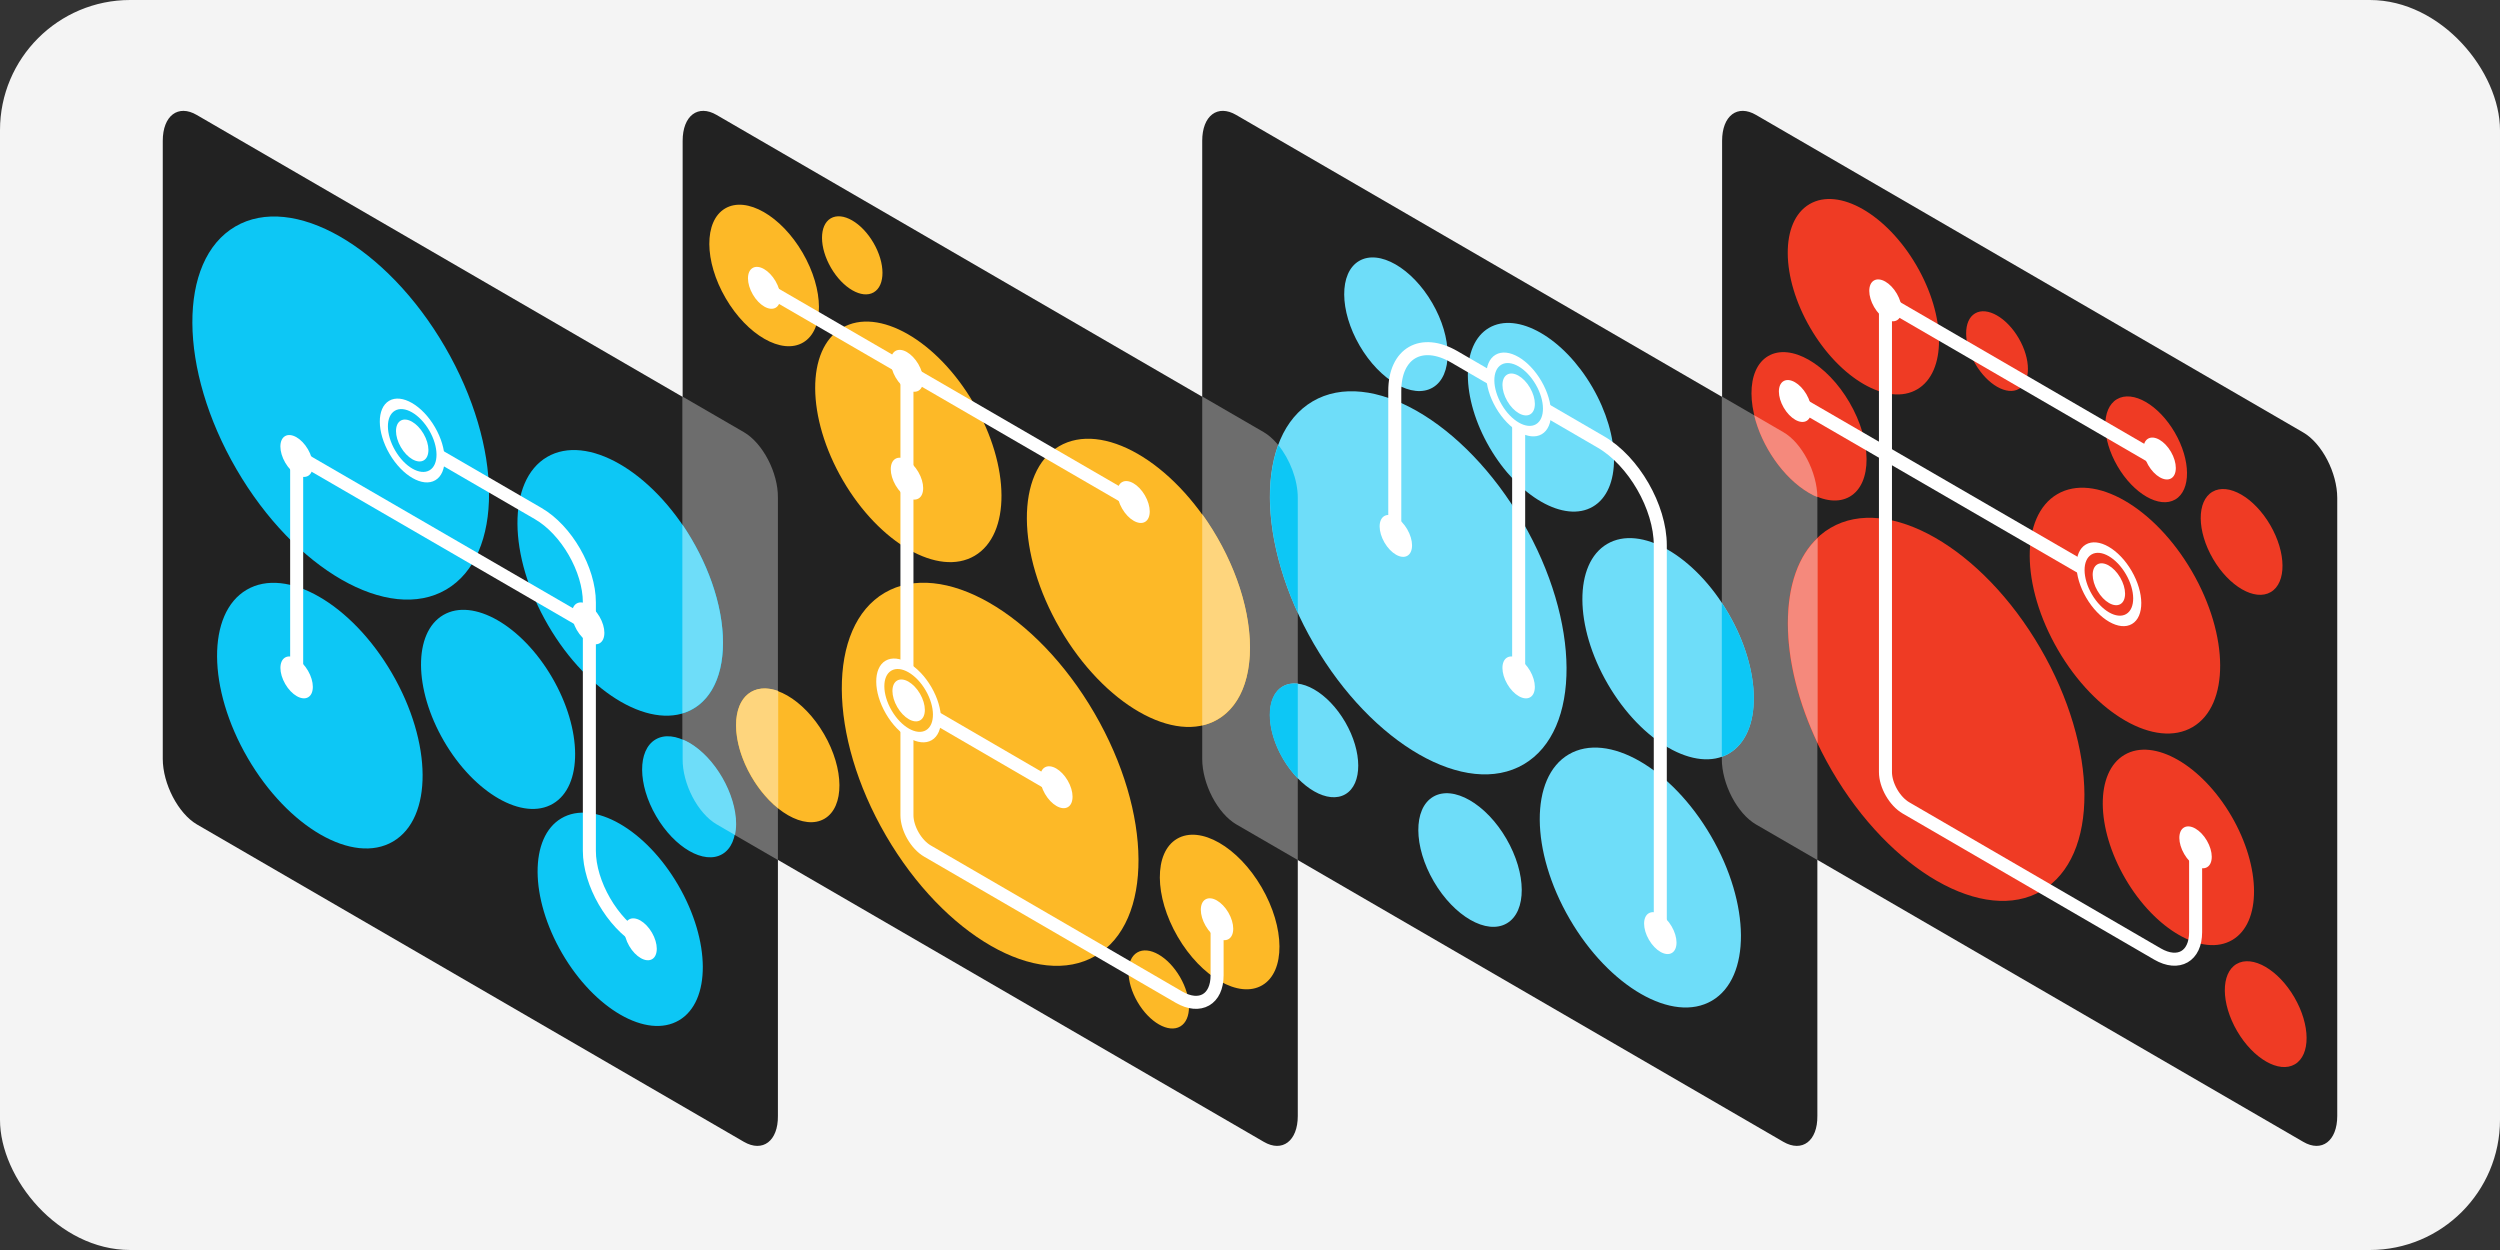 <svg xmlns="http://www.w3.org/2000/svg" width="384" height="192" viewBox="0 0 384 192" fill="none"><rect x="0" y="0" width="384" height="192" fill="#333333" stroke="none"/><rect width="384" height="192" rx="20" fill="#F4F4F4"></rect><g clip-path="url(#clip0)"><path d="M353.771 175.381L269.743 126.621C266.843 124.943 264.514 120.394 264.514 116.551V21.637C264.514 17.75 266.887 15.984 269.743 17.662L353.771 66.422C356.671 68.1 359.001 72.65 359.001 76.492V171.406C359.001 175.249 356.627 177.06 353.771 175.381Z" fill="#222222"></path><path d="M336.794 111.675C342.472 108.339 342.418 97.628 336.673 87.751C330.928 77.875 321.667 72.574 315.989 75.91C310.31 79.246 310.364 89.957 316.11 99.833C321.855 109.709 331.115 115.011 336.794 111.675Z" fill="#EF3B24"></path><path d="M334.126 76.718C336.556 75.29 336.521 70.684 334.046 66.43C331.572 62.177 327.595 59.886 325.165 61.314C322.734 62.742 322.77 67.348 325.244 71.602C327.719 75.856 331.695 78.146 334.126 76.718Z" fill="#EF3B24"></path><path d="M310.117 59.726C311.961 58.642 311.946 55.169 310.084 51.969C308.222 48.768 305.218 47.051 303.374 48.135C301.53 49.218 301.545 52.691 303.407 55.892C305.269 59.093 308.273 60.809 310.117 59.726Z" fill="#EF3B24"></path><path d="M352.493 163.474C354.923 162.046 354.888 157.44 352.413 153.186C349.939 148.933 345.962 146.642 343.532 148.07C341.101 149.498 341.137 154.104 343.611 158.358C346.086 162.612 350.062 164.902 352.493 163.474Z" fill="#EF3B24"></path><path d="M348.792 90.942C351.222 89.514 351.187 84.908 348.712 80.654C346.238 76.4 342.261 74.11 339.831 75.538C337.4 76.966 337.436 81.572 339.91 85.826C342.385 90.079 346.361 92.37 348.792 90.942Z" fill="#EF3B24"></path><path d="M294.489 59.798C298.994 57.151 298.942 48.638 294.372 40.783C289.803 32.929 282.447 28.707 277.942 31.354C273.437 34.001 273.489 42.514 278.058 50.369C282.628 58.223 289.984 62.445 294.489 59.798Z" fill="#EF3B24"></path><path d="M342.875 144.383C347.38 141.736 347.328 133.223 342.759 125.369C338.19 117.514 330.834 113.292 326.329 115.939C321.824 118.586 321.876 127.099 326.445 134.954C331.014 142.808 338.37 147.03 342.875 144.383Z" fill="#EF3B24"></path><path d="M273.917 175.381L189.89 126.621C186.989 124.943 184.66 120.394 184.66 116.551V21.637C184.66 17.75 187.033 15.984 189.89 17.662L273.917 66.422C276.818 68.1 279.147 72.65 279.147 76.492V171.406C279.191 175.249 276.818 177.06 273.917 175.381Z" fill="#222222"></path><path d="M262.959 153.702C268.952 150.181 268.884 138.859 262.808 128.415C256.733 117.97 246.949 112.357 240.956 115.878C234.964 119.399 235.031 130.72 241.107 141.165C247.183 151.61 256.966 157.223 262.959 153.702Z" fill="#6EDDF9"></path><path d="M244.672 77.819C249.03 75.258 248.988 67.037 244.578 59.456C240.168 51.875 233.06 47.805 228.702 50.366C224.344 52.927 224.385 61.148 228.795 68.729C233.205 76.31 240.313 80.379 244.672 77.819Z" fill="#6EDDF9"></path><path d="M220.069 59.528C223.149 57.719 223.114 51.899 219.99 46.529C216.866 41.159 211.837 38.273 208.757 40.083C205.677 41.892 205.712 47.712 208.836 53.082C211.959 58.452 216.989 61.338 220.069 59.528Z" fill="#6EDDF9"></path><path d="M231.453 141.824C234.534 140.015 234.498 134.194 231.375 128.825C228.251 123.455 223.222 120.569 220.142 122.379C217.061 124.188 217.097 130.008 220.22 135.378C223.344 140.748 228.373 143.634 231.453 141.824Z" fill="#6EDDF9"></path><path d="M273.917 66.379L264.469 60.902V116.552C264.469 120.439 266.842 124.944 269.698 126.622L279.147 132.099V76.448C279.191 72.606 276.818 68.057 273.917 66.379Z" fill="#6D6D6D"></path><path d="M313.596 136.828C322.439 131.632 322.348 114.942 313.393 99.549C304.439 84.155 290.011 75.888 281.169 81.083C272.326 86.278 272.417 102.969 281.372 118.362C290.327 133.756 304.754 142.023 313.596 136.828Z" fill="#EF3B24"></path><path d="M289.607 46.15V118.583C289.607 120.615 291.014 123.088 292.772 124.104L331.401 146.541C334.61 148.396 337.246 146.894 337.246 143.184V130.42" stroke="white" stroke-width="2" stroke-miterlimit="10"></path><path d="M339.011 133.202C339.975 132.636 339.962 130.811 338.982 129.127C338.002 127.442 336.426 126.535 335.462 127.102C334.498 127.668 334.511 129.493 335.491 131.177C336.471 132.862 338.047 133.769 339.011 133.202Z" fill="white"></path><path d="M284.143 76.273C287.58 74.254 287.555 67.787 284.088 61.827C280.622 55.868 275.026 52.673 271.589 54.692C268.153 56.711 268.177 63.179 271.644 69.139C275.111 75.098 280.707 78.293 284.143 76.273Z" fill="#EF3B24"></path><path d="M275.721 61.608L324.414 89.831" stroke="white" stroke-width="2.132" stroke-miterlimit="10"></path><path d="M327.473 95.842C329.401 94.71 329.374 91.06 327.415 87.691C325.455 84.322 322.303 82.508 320.375 83.641C318.447 84.774 318.474 88.423 320.434 91.793C322.394 95.162 325.545 96.975 327.473 95.842Z" fill="white"></path><path d="M326.586 94.317C328.031 93.468 328.012 90.731 326.542 88.204C325.072 85.677 322.708 84.317 321.262 85.166C319.817 86.016 319.836 88.753 321.306 91.28C322.776 93.807 325.14 95.167 326.586 94.317Z" fill="#EF3B24"></path><path d="M325.698 92.792C326.662 92.226 326.649 90.401 325.669 88.716C324.689 87.032 323.113 86.125 322.15 86.691C321.186 87.258 321.199 89.082 322.179 90.767C323.159 92.452 324.735 93.358 325.698 92.792Z" fill="white"></path><path d="M333.491 73.479C334.455 72.912 334.442 71.088 333.462 69.403C332.482 67.718 330.906 66.812 329.943 67.378C328.979 67.944 328.992 69.769 329.972 71.454C330.952 73.138 332.528 74.045 333.491 73.479Z" fill="white"></path><path d="M277.501 64.644C278.465 64.077 278.452 62.253 277.472 60.568C276.492 58.883 274.916 57.977 273.952 58.543C272.988 59.109 273.001 60.934 273.981 62.619C274.961 64.303 276.537 65.21 277.501 64.644Z" fill="white"></path><path d="M289.52 46.283L331.138 70.442" stroke="white" stroke-width="2.132" stroke-miterlimit="10"></path><path d="M291.384 49.186C292.348 48.62 292.335 46.795 291.355 45.11C290.375 43.426 288.799 42.519 287.835 43.086C286.871 43.652 286.884 45.477 287.864 47.161C288.844 48.846 290.42 49.752 291.384 49.186Z" fill="white"></path><path d="M274.621 95.749C274.621 101.668 276.335 108.116 279.192 114.167V82.632C276.291 85.326 274.621 89.831 274.621 95.749Z" fill="#F5897C"></path><path d="M273.918 66.378L269.436 63.773C270.578 68.543 273.918 73.401 277.829 75.698C278.269 75.963 278.708 76.183 279.148 76.36C279.104 72.517 276.775 68.013 273.918 66.378Z" fill="#F5897C"></path><path d="M265.579 115.732C270.692 112.728 270.646 103.089 265.476 94.202C260.307 85.316 251.972 80.547 246.859 83.551C241.746 86.555 241.792 96.194 246.962 105.08C252.131 113.967 260.466 118.736 265.579 115.732Z" fill="#6EDDF9"></path><path d="M264.469 116.242C267.457 115.182 269.391 112.047 269.391 107.277C269.391 102.507 267.457 97.118 264.469 92.613V116.242Z" fill="#0DC7F5"></path><path d="M194.111 175.381L110.083 126.621C107.183 124.943 104.854 120.394 104.854 116.551V21.637C104.854 17.75 107.227 15.984 110.083 17.662L194.111 66.422C197.011 68.1 199.34 72.65 199.34 76.492V171.406C199.34 175.249 196.967 177.06 194.111 175.381Z" fill="#222222"></path><path d="M168.301 146.804C177.144 141.609 177.053 124.919 168.098 109.525C159.144 94.132 144.716 85.864 135.874 91.059C127.031 96.255 127.122 112.945 136.077 128.339C145.032 143.732 159.459 151.999 168.301 146.804Z" fill="#FDB927"></path><path d="M123.361 52.608C126.63 50.687 126.598 44.521 123.291 38.836C119.983 33.15 114.652 30.098 111.383 32.018C108.115 33.939 108.146 40.105 111.454 45.791C114.761 51.476 120.092 54.528 123.361 52.608Z" fill="#FDB927"></path><path d="M193.882 151.334C197.444 149.241 197.402 142.508 193.788 136.296C190.175 130.084 184.358 126.745 180.795 128.837C177.233 130.93 177.275 137.663 180.889 143.875C184.503 150.087 190.32 153.427 193.882 151.334Z" fill="#FDB927"></path><path d="M134.21 44.901C136.012 43.842 135.994 40.44 134.168 37.303C132.343 34.165 129.403 32.48 127.601 33.538C125.799 34.597 125.818 37.999 127.643 41.137C129.468 44.275 132.408 45.96 134.21 44.901Z" fill="#FDB927"></path><path d="M181.289 157.662C183.091 156.603 183.072 153.201 181.247 150.064C179.421 146.926 176.481 145.241 174.679 146.299C172.877 147.358 172.896 150.76 174.721 153.898C176.546 157.035 179.487 158.721 181.289 157.662Z" fill="#FDB927"></path><path d="M149.701 85.371C155.253 82.108 155.197 71.628 149.574 61.962C143.951 52.297 134.892 47.106 129.339 50.368C123.787 53.631 123.843 64.111 129.466 73.777C135.089 83.442 144.148 88.633 149.701 85.371Z" fill="#FDB927"></path><path d="M194.109 66.379L184.66 60.902V116.552C184.66 120.439 187.033 124.944 189.89 126.622L199.339 132.099V76.448C199.339 72.606 196.965 68.057 194.109 66.379Z" fill="#6D6D6D"></path><path d="M234.049 117.395C242.892 112.199 242.801 95.509 233.846 80.115C224.892 64.722 210.464 56.455 201.622 61.65C192.78 66.845 192.87 83.535 201.825 98.929C210.78 114.322 225.207 122.59 234.049 117.395Z" fill="#6EDDF9"></path><path d="M216.177 85.366C217.141 84.799 217.128 82.975 216.148 81.29C215.168 79.605 213.592 78.699 212.628 79.265C211.664 79.831 211.677 81.656 212.657 83.341C213.637 85.025 215.213 85.932 216.177 85.366Z" fill="white"></path><path d="M235.038 107.101C236.002 106.535 235.989 104.71 235.009 103.025C234.029 101.341 232.453 100.434 231.489 101C230.526 101.567 230.539 103.392 231.519 105.076C232.499 106.761 234.074 107.667 235.038 107.101Z" fill="white"></path><path d="M256.798 146.376C257.762 145.809 257.749 143.984 256.769 142.3C255.789 140.615 254.213 139.709 253.249 140.275C252.285 140.841 252.298 142.666 253.278 144.351C254.258 146.035 255.834 146.942 256.798 146.376Z" fill="white"></path><path d="M214.238 83.78V60.063C214.238 54.233 218.325 51.892 223.379 54.807L245.88 67.88C250.934 70.795 255.021 77.906 255.021 83.736V143.582" stroke="white" stroke-width="2" stroke-miterlimit="10"></path><path d="M233.266 60.592V104.052" stroke="white" stroke-width="2" stroke-miterlimit="10"></path><path d="M236.817 66.691C238.744 65.558 238.718 61.909 236.758 58.54C234.798 55.17 231.647 53.357 229.719 54.49C227.791 55.622 227.817 59.272 229.777 62.641C231.737 66.01 234.889 67.824 236.817 66.691Z" fill="white"></path><path d="M235.927 65.166C237.373 64.316 237.354 61.579 235.884 59.052C234.414 56.525 232.05 55.165 230.604 56.015C229.158 56.864 229.178 59.601 230.648 62.128C232.118 64.655 234.482 66.015 235.927 65.166Z" fill="#6EDDF9"></path><path d="M235.042 63.641C236.006 63.074 235.993 61.25 235.013 59.565C234.033 57.88 232.457 56.974 231.493 57.54C230.529 58.106 230.542 59.931 231.522 61.616C232.502 63.3 234.078 64.207 235.042 63.641Z" fill="white"></path><path d="M199.339 94.115V76.448C199.339 73.666 198.109 70.53 196.351 68.366C195.516 70.618 195.076 73.268 195.076 76.316C195.076 82.057 196.658 88.241 199.339 94.115Z" fill="#0DC7F5"></path><path d="M206.657 121.99C209.297 120.439 209.282 115.477 206.624 110.908C203.966 106.338 199.671 103.891 197.03 105.442C194.39 106.993 194.405 111.955 197.063 116.525C199.721 121.095 204.017 123.542 206.657 121.99Z" fill="#6EDDF9"></path><path d="M199.34 105.024C196.835 104.715 195.033 106.482 195.033 109.794C195.033 113.107 196.791 116.949 199.34 119.555V105.024Z" fill="#0DC7F5"></path><path d="M187.056 110.497C193.698 106.595 193.621 94.042 186.884 82.46C180.146 70.878 169.3 64.653 162.658 68.555C156.015 72.458 156.093 85.011 162.83 96.593C169.567 108.175 180.414 114.4 187.056 110.497Z" fill="#FDB927"></path><path d="M184.66 111.428C189.099 110.412 191.999 106.172 191.999 99.459C191.999 92.746 189.099 85.149 184.66 78.966V111.428Z" fill="#FED57D"></path><path d="M114.257 175.382L30.23 126.622C27.373 124.944 25 120.395 25 116.552V21.638C25 17.752 27.373 15.985 30.23 17.663L114.257 66.423C117.158 68.102 119.487 72.651 119.487 76.493V171.407C119.531 175.25 117.158 177.061 114.257 175.382Z" fill="#222222"></path><path d="M114.257 66.379L104.809 60.902V116.552C104.809 120.439 107.182 124.944 110.038 126.622L119.487 132.099V76.448C119.531 72.606 117.158 68.057 114.257 66.379Z" fill="#6D6D6D"></path><path d="M126.649 125.753C129.729 123.943 129.694 118.123 126.57 112.753C123.446 107.383 118.417 104.497 115.337 106.307C112.257 108.116 112.292 113.937 115.416 119.306C118.539 124.676 123.569 127.562 126.649 125.753Z" fill="#FDB927"></path><path d="M119.531 106.128C115.839 104.803 113.07 106.923 113.07 111.384C113.07 115.845 115.839 121.189 119.531 124.148V106.128Z" fill="#FED57D"></path><path d="M68.547 90.549C77.39 85.354 77.299 68.663 68.344 53.27C59.39 37.876 44.962 29.609 36.12 34.804C27.278 39.999 27.369 56.69 36.323 72.083C45.278 87.477 59.705 95.744 68.547 90.549Z" fill="#0DC7F5"></path><path d="M106.513 108.86C112.631 105.265 112.556 93.696 106.346 83.02C100.135 72.343 90.14 66.602 84.022 70.197C77.903 73.792 77.978 85.361 84.189 96.037C90.399 106.714 100.394 112.455 106.513 108.86Z" fill="#0DC7F5"></path><path d="M104.809 109.573C108.588 108.469 111.049 104.626 111.049 98.708C111.049 92.79 108.588 86.121 104.809 80.556V109.573Z" fill="#6EDDF9"></path><path d="M60.374 129.255C66.492 125.66 66.418 114.091 60.207 103.414C53.996 92.738 44.002 86.997 37.883 90.592C31.765 94.186 31.839 105.756 38.05 116.432C44.261 127.108 54.255 132.849 60.374 129.255Z" fill="#0DC7F5"></path><path d="M84.933 123.451C89.522 120.755 89.469 112.083 84.814 104.081C80.159 96.079 72.665 91.777 68.076 94.473C63.488 97.169 63.541 105.842 68.196 113.844C72.851 121.846 80.344 126.147 84.933 123.451Z" fill="#0DC7F5"></path><path d="M104.291 156.724C109.215 153.83 109.165 144.537 104.179 135.967C99.194 127.396 91.16 122.793 86.236 125.686C81.312 128.58 81.362 137.873 86.348 146.443C91.333 155.014 99.367 159.617 104.291 156.724Z" fill="#0DC7F5"></path><path d="M110.946 131.194C113.732 129.557 113.698 124.286 110.868 119.422C108.038 114.557 103.485 111.941 100.698 113.579C97.912 115.216 97.946 120.487 100.776 125.351C103.606 130.216 108.159 132.832 110.946 131.194Z" fill="#0DC7F5"></path><path d="M110.082 126.621L112.895 128.256C112.982 127.726 113.07 127.196 113.07 126.577C113.07 121.984 109.862 116.375 105.863 114.078C105.511 113.901 105.204 113.725 104.852 113.592V116.551C104.808 120.394 107.181 124.943 110.082 126.621Z" fill="#6EDDF9"></path><path d="M92.118 98.799C93.082 98.233 93.069 96.408 92.089 94.723C91.109 93.038 89.533 92.132 88.569 92.698C87.606 93.265 87.619 95.089 88.599 96.774C89.579 98.459 91.154 99.365 92.118 98.799Z" fill="white"></path><path d="M100.167 147.328C101.131 146.761 101.118 144.937 100.138 143.252C99.158 141.567 97.582 140.661 96.618 141.227C95.654 141.793 95.668 143.618 96.647 145.303C97.627 146.987 99.203 147.894 100.167 147.328Z" fill="white"></path><path d="M47.337 107.097C48.301 106.531 48.288 104.706 47.308 103.022C46.328 101.337 44.752 100.43 43.788 100.997C42.824 101.563 42.837 103.388 43.817 105.072C44.797 106.757 46.373 107.664 47.337 107.097Z" fill="white"></path><path d="M47.331 73.09C48.295 72.524 48.282 70.699 47.302 69.015C46.322 67.33 44.746 66.424 43.782 66.99C42.819 67.556 42.831 69.381 43.812 71.066C44.791 72.75 46.367 73.657 47.331 73.09Z" fill="white"></path><path d="M63.322 67.659L82.659 78.877C87.01 81.395 90.526 87.49 90.526 92.525V130.685C90.526 135.676 94.041 141.771 98.392 144.333" stroke="white" stroke-width="2" stroke-miterlimit="10"></path><path d="M139.307 57.191V125.208C139.307 127.24 140.713 129.713 142.471 130.729L181.101 153.166C184.309 155.021 186.946 153.519 186.946 149.809V141.461" stroke="white" stroke-width="2" stroke-miterlimit="10"></path><path d="M117.377 44.206L174.113 77.111" stroke="white" stroke-width="2" stroke-miterlimit="10"></path><path d="M139.307 107.674L162.247 121.013" stroke="white" stroke-width="2" stroke-miterlimit="10"></path><path d="M45.084 69.691L90.789 96.191" stroke="white" stroke-width="2" stroke-miterlimit="10"></path><path d="M143.117 113.687C145.045 112.555 145.019 108.905 143.059 105.536C141.099 102.166 137.947 100.353 136.02 101.486C134.092 102.618 134.118 106.268 136.078 109.637C138.038 113.007 141.19 114.82 143.117 113.687Z" fill="white"></path><path d="M142.23 112.162C143.676 111.312 143.656 108.575 142.186 106.048C140.716 103.521 138.353 102.161 136.907 103.011C135.461 103.86 135.481 106.597 136.951 109.124C138.421 111.651 140.784 113.011 142.23 112.162Z" fill="#FDB927"></path><path d="M141.343 110.637C142.307 110.07 142.294 108.246 141.314 106.561C140.334 104.876 138.758 103.97 137.794 104.536C136.83 105.102 136.843 106.927 137.823 108.612C138.803 110.296 140.379 111.203 141.343 110.637Z" fill="white"></path><path d="M188.71 144.246C189.674 143.679 189.661 141.855 188.681 140.17C187.701 138.485 186.125 137.579 185.161 138.145C184.197 138.711 184.21 140.536 185.19 142.221C186.17 143.905 187.746 144.812 188.71 144.246Z" fill="white"></path><path d="M141.085 76.571C142.049 76.005 142.036 74.18 141.056 72.496C140.076 70.811 138.5 69.904 137.536 70.471C136.572 71.037 136.585 72.862 137.565 74.546C138.545 76.231 140.121 77.138 141.085 76.571Z" fill="white"></path><path d="M141.089 60.007C142.053 59.441 142.04 57.616 141.06 55.932C140.08 54.247 138.504 53.34 137.54 53.907C136.576 54.473 136.589 56.298 137.569 57.983C138.549 59.667 140.125 60.574 141.089 60.007Z" fill="white"></path><path d="M175.884 80.16C176.848 79.594 176.835 77.769 175.855 76.085C174.875 74.4 173.299 73.493 172.335 74.06C171.371 74.626 171.384 76.451 172.364 78.135C173.344 79.82 174.92 80.727 175.884 80.16Z" fill="white"></path><path d="M164.03 123.97C164.994 123.404 164.981 121.579 164.001 119.894C163.021 118.209 161.445 117.303 160.482 117.869C159.518 118.435 159.531 120.26 160.511 121.945C161.491 123.63 163.067 124.536 164.03 123.97Z" fill="white"></path><path d="M119.153 47.26C120.117 46.694 120.104 44.869 119.124 43.185C118.144 41.5 116.568 40.593 115.605 41.16C114.641 41.726 114.654 43.551 115.634 45.235C116.614 46.92 118.19 47.827 119.153 47.26Z" fill="white"></path><path d="M45.568 70.044V104.052" stroke="white" stroke-width="2" stroke-miterlimit="10"></path><path d="M66.865 73.762C68.793 72.63 68.767 68.98 66.807 65.611C64.847 62.242 61.696 60.428 59.768 61.561C57.84 62.694 57.866 66.343 59.826 69.713C61.786 73.082 64.938 74.895 66.865 73.762Z" fill="white"></path><path d="M65.978 72.237C67.424 71.388 67.404 68.651 65.934 66.124C64.464 63.597 62.101 62.237 60.655 63.086C59.209 63.936 59.229 66.673 60.699 69.2C62.169 71.727 64.532 73.087 65.978 72.237Z" fill="#0DC7F5"></path><path d="M65.091 70.712C66.055 70.146 66.042 68.321 65.062 66.636C64.082 64.952 62.506 64.045 61.542 64.611C60.578 65.178 60.591 67.002 61.571 68.687C62.551 70.372 64.127 71.278 65.091 70.712Z" fill="white"></path></g><defs><clipPath id="clip0"><rect width="334" height="159" fill="white" transform="translate(25 17)"></rect></clipPath></defs></svg>
